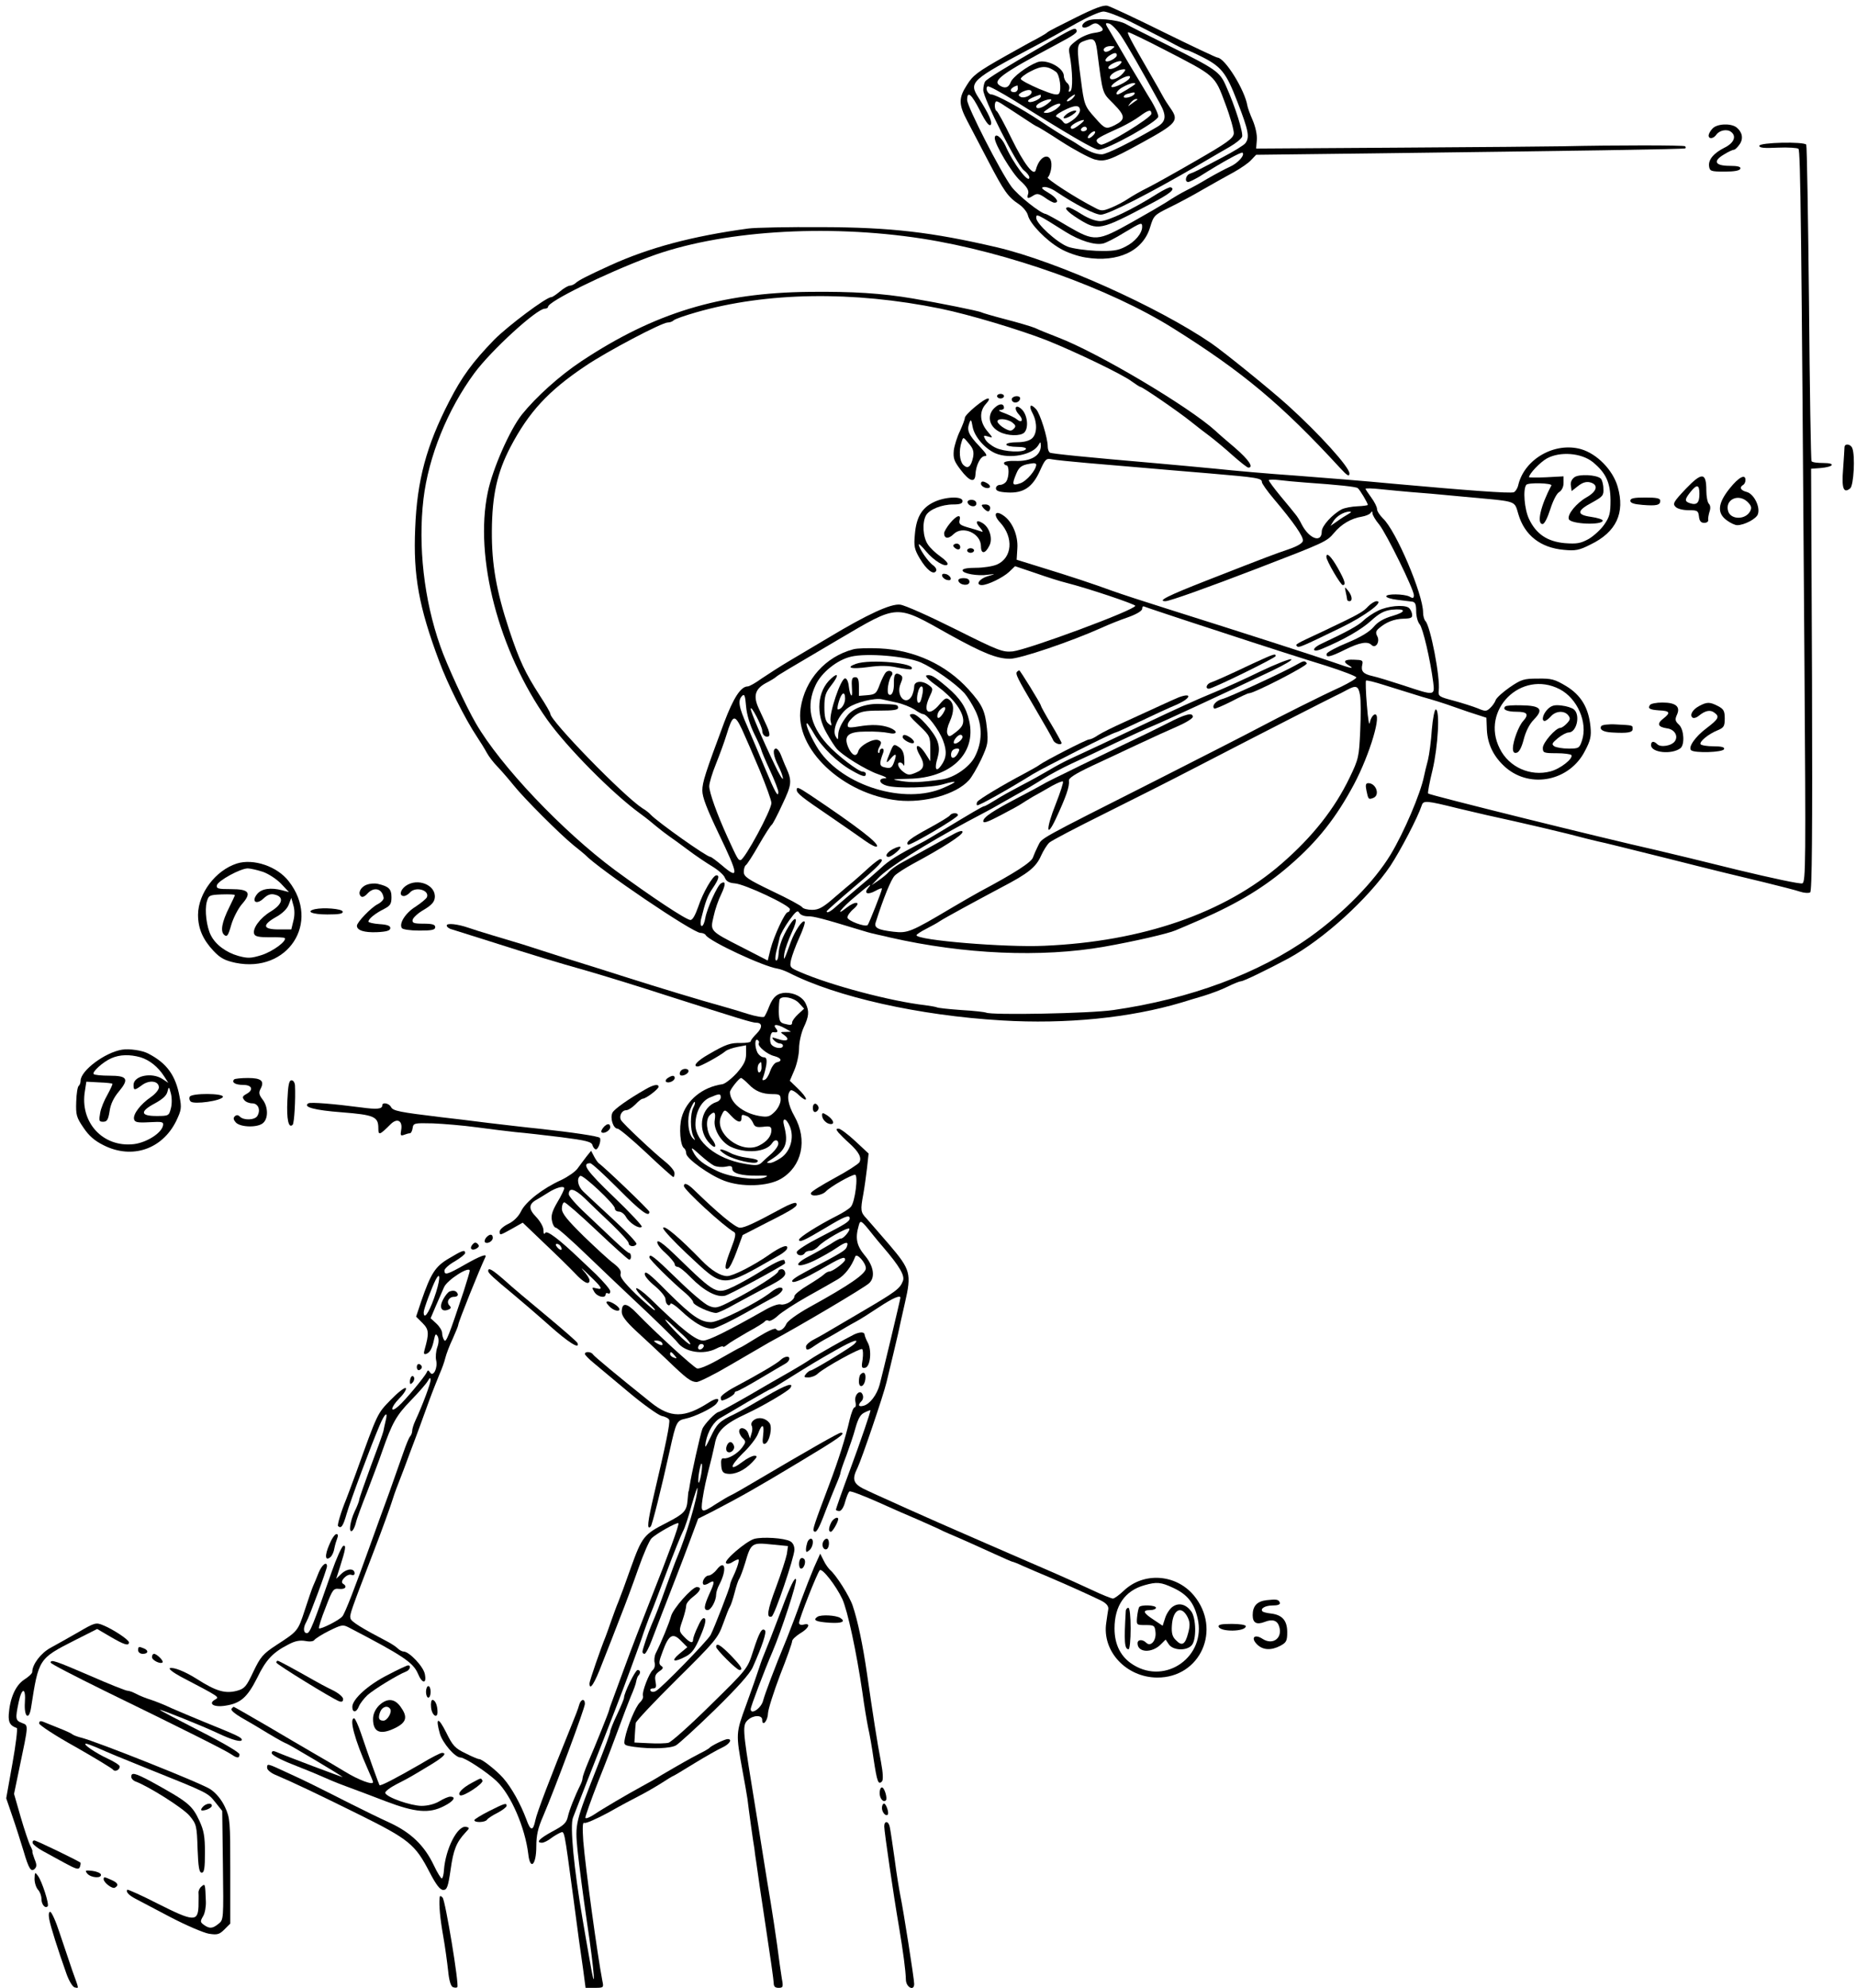 <?xml version="1.0" standalone="no"?>
<!DOCTYPE svg PUBLIC "-//W3C//DTD SVG 20010904//EN"
 "http://www.w3.org/TR/2001/REC-SVG-20010904/DTD/svg10.dtd">
<svg version="1.0" xmlns="http://www.w3.org/2000/svg"
 width="806pt" height="863pt" viewBox="0 0 806 863"
 preserveAspectRatio="xMidYMid meet">
<g transform="translate(0,863) scale(0.1,-0.1)"
fill="#000000" stroke="none">
<path d="M4670 8553 c-63 -31 -117 -59 -120 -62 -3 -4 -23 -16 -45 -28 -35
-18 -61 -33 -140 -77 -122 -69 -140 -83 -166 -125 -37 -57 -36 -85 2 -157 17
-33 58 -111 91 -174 68 -130 85 -155 132 -186 19 -13 37 -35 40 -49 9 -37 80
-110 140 -144 28 -17 78 -34 111 -39 141 -23 250 29 280 133 15 49 18 52 83
84 37 18 103 53 147 79 44 25 104 59 134 75 30 17 64 40 75 53 l21 22 500 6
c873 11 1360 18 1364 22 2 2 2 6 -1 9 -5 5 -310 5 -528 0 -52 -1 -374 -4 -715
-6 l-620 -4 3 37 c2 22 -6 58 -18 86 -12 27 -22 56 -23 63 -11 68 -97 207
-130 209 -5 0 -109 49 -231 109 -123 61 -234 113 -247 116 -17 4 -57 -11 -139
-52z m237 -16 c48 -24 123 -63 166 -85 42 -23 78 -41 80 -39 1 1 27 -10 57
-25 94 -46 114 -71 164 -201 48 -124 54 -153 34 -179 -7 -9 -53 -37 -101 -62
-48 -26 -96 -50 -105 -55 -9 -5 -25 -12 -34 -15 -19 -6 -25 -36 -8 -36 6 0 27
11 48 23 96 61 183 109 188 104 11 -11 -21 -46 -55 -61 -20 -9 -63 -32 -96
-51 -33 -20 -73 -42 -90 -50 -31 -16 -50 -27 -95 -56 -14 -9 -79 -47 -145 -84
-150 -84 -161 -85 -278 -17 -48 29 -91 52 -95 53 -22 1 -122 81 -150 119 -47
64 -192 347 -192 376 0 42 19 26 56 -47 24 -48 39 -68 46 -61 9 9 -6 45 -52
117 -44 69 -36 76 245 225 50 26 131 71 180 99 50 28 102 51 117 51 15 0 67
-20 115 -43z m-279 -914 c61 -38 127 -59 163 -50 13 3 54 24 91 47 75 45 78
46 78 25 0 -28 -32 -66 -73 -86 -32 -17 -55 -20 -126 -18 -47 2 -103 10 -124
18 -47 18 -137 100 -137 125 0 19 1 19 128 -61z"/>
<path d="M4723 8540 c-23 -9 -32 -30 -13 -30 6 0 19 5 29 12 15 9 23 9 35 -1
25 -21 19 -28 -23 -34 -22 -3 -56 -17 -76 -33 -33 -25 -36 -31 -30 -61 13 -71
15 -152 3 -159 -7 -5 -9 -2 -5 9 3 8 -1 21 -9 27 -8 7 -14 20 -14 30 0 36 -75
75 -115 60 -45 -17 -107 -64 -116 -87 -9 -24 -25 -29 -48 -14 -32 21 11 52
234 171 94 50 107 59 99 71 -6 10 -16 6 -144 -69 -161 -93 -245 -145 -252
-156 -4 -6 -8 -23 -8 -37 0 -36 146 -325 176 -348 13 -10 24 -24 24 -31 0 -32
-70 60 -104 138 -17 37 -46 58 -46 32 0 -27 74 -151 110 -184 30 -27 39 -43
35 -57 -7 -22 -2 -24 24 -7 15 9 24 7 49 -10 16 -12 35 -22 41 -22 23 0 10 22
-26 43 -29 17 -34 23 -20 25 10 2 35 -7 55 -21 84 -56 169 -100 193 -99 33 1
211 92 424 216 50 29 111 65 136 79 26 15 49 34 53 43 6 16 -29 130 -70 221
-27 62 -42 72 -255 178 -85 42 -167 83 -182 92 -35 18 -134 27 -164 13z m145
-65 c29 -44 89 -148 169 -294 30 -54 27 -79 -12 -102 -111 -65 -219 -119 -240
-119 -27 0 -57 12 -100 40 -16 11 -43 27 -60 36 -16 9 -64 39 -105 67 -87 58
-196 117 -215 117 -15 0 -28 27 -16 35 5 3 58 -26 118 -63 227 -143 345 -212
364 -212 38 0 259 123 259 144 0 13 -19 52 -48 97 -9 15 -44 74 -78 130 -33
57 -71 121 -84 143 -22 35 -22 38 -4 34 10 -2 34 -26 52 -53z m189 -61 c223
-115 218 -110 264 -234 22 -58 38 -116 37 -130 -3 -21 -29 -40 -163 -117 -88
-51 -183 -104 -211 -118 -29 -14 -67 -36 -85 -48 -19 -13 -52 -30 -74 -39 -37
-15 -43 -15 -72 1 -79 40 -212 126 -203 131 5 3 11 18 14 33 14 77 -46 76 -66
-1 -8 -30 -51 26 -105 136 -31 64 -61 119 -65 120 -10 5 -11 42 0 42 4 0 19
-8 33 -18 15 -9 52 -34 83 -54 31 -21 58 -38 61 -38 2 0 50 -29 105 -65 56
-36 120 -70 143 -77 45 -12 65 -5 207 73 151 83 161 95 123 149 -10 14 -25 37
-33 52 -8 15 -31 56 -51 90 -92 159 -107 188 -99 188 5 0 76 -34 157 -76z
m-293 -1 c26 -199 21 -182 72 -234 52 -53 53 -68 4 -93 -37 -18 -42 -16 -84
32 -46 51 -48 57 -62 166 -19 142 -18 155 9 166 45 18 54 13 61 -37z m62 2
c-10 -8 -23 -12 -28 -9 -14 9 2 24 25 24 21 -1 21 -1 3 -15z m24 -25 c0 -12
-40 -33 -48 -25 -4 4 2 13 12 21 23 16 36 18 36 4z m6 -46 c-23 -16 -50 -19
-41 -3 8 12 48 29 55 22 3 -3 -4 -11 -14 -19z m-270 -26 c16 -12 25 -79 13
-94 -7 -9 -28 -4 -86 20 -42 18 -78 37 -80 43 -2 5 18 21 44 34 48 25 72 24
109 -3z m290 -7 c-21 -24 -56 -34 -56 -17 0 14 35 34 59 35 11 1 10 -3 -3 -18z
m29 -21 c-9 -15 -65 -42 -77 -38 -6 2 4 14 23 26 36 23 65 29 54 12z m25 -24
c0 -4 -68 -46 -76 -46 -14 0 0 21 24 33 27 15 52 21 52 13z m-510 -21 c0 -8
-7 -15 -15 -15 -26 0 -18 20 13 29 1 1 2 -6 2 -14z m60 -15 c0 -15 -35 -29
-49 -20 -10 6 -9 10 5 19 24 13 44 14 44 1z m446 -9 c-8 -12 -46 -21 -46 -11
0 5 8 11 18 13 29 8 33 7 28 -2z m-406 -9 c0 -13 -48 -33 -55 -22 -4 6 15 17
53 29 1 1 2 -3 2 -7z m140 -7 c-7 -8 -18 -15 -24 -15 -6 0 -2 7 8 15 25 19 32
19 16 0z m-110 -25 c-26 -20 -50 -26 -50 -12 0 11 39 30 60 31 10 0 6 -6 -10
-19z m389 17 c-2 -1 -13 -9 -24 -17 -19 -14 -19 -14 -6 3 7 9 18 17 24 17 6 0
8 -1 6 -3z m-348 -37 c-13 -11 -33 -20 -45 -20 -19 0 -18 2 9 20 40 27 68 26
36 0z m99 -9 c0 -11 -14 -30 -31 -42 -28 -20 -33 -20 -43 -7 -6 8 -18 17 -26
20 -10 3 -2 12 25 26 51 27 75 28 75 3z m310 -15 c0 -17 -198 -138 -219 -134
-8 2 -16 8 -18 14 -4 11 6 17 107 63 25 12 60 32 79 46 39 29 51 31 51 11z
m-310 -46 c-27 -21 -40 -25 -40 -12 0 9 38 30 55 31 6 0 -1 -8 -15 -19z m30
-20 c0 -5 -7 -10 -16 -10 -8 0 -12 5 -9 10 3 6 10 10 16 10 5 0 9 -4 9 -10z
m30 -25 c-7 -8 -17 -15 -22 -15 -6 0 -5 7 2 15 7 8 17 15 22 15 6 0 5 -7 -2
-15z"/>
<path d="M4634 8136 c-30 -23 -12 -27 21 -6 18 12 24 20 14 20 -8 0 -24 -6
-35 -14z"/>
<path d="M5026 7789 c-109 -69 -214 -119 -248 -119 -21 0 -52 12 -81 30 -26
17 -52 30 -57 30 -23 0 -6 -19 43 -50 85 -53 94 -51 310 63 90 47 114 67 90
74 -4 1 -30 -11 -57 -28z"/>
<path d="M7437 8072 c-10 -10 -17 -24 -17 -30 0 -17 21 -15 34 4 14 19 47 25
64 11 23 -18 13 -46 -25 -66 -51 -25 -75 -54 -71 -83 3 -21 8 -23 67 -23 43 0
66 4 69 13 2 8 -11 12 -46 12 -64 0 -75 20 -26 49 19 12 39 21 44 21 5 0 16
11 25 24 17 25 11 53 -14 73 -25 19 -85 16 -104 -5z"/>
<path d="M7640 7997 c0 -9 21 -11 81 -8 44 2 85 -1 89 -5 9 -9 13 -341 26
-2216 6 -876 6 -968 -9 -973 -8 -4 -134 23 -279 58 -145 36 -306 75 -358 87
-236 53 -981 238 -988 245 -3 2 6 49 19 102 24 102 33 262 14 263 -5 0 -13
-39 -17 -87 -3 -49 -11 -108 -17 -133 -7 -25 -14 -56 -17 -70 -15 -75 -87
-244 -145 -340 -71 -117 -205 -254 -349 -357 -223 -159 -522 -270 -855 -318
-102 -15 -533 -23 -553 -11 -4 2 -52 8 -107 11 -55 4 -103 9 -107 12 -5 2 -27
6 -50 9 -149 17 -409 86 -541 143 -47 20 -48 22 -42 53 4 18 20 62 36 97 16
35 27 67 23 70 -9 9 -42 -40 -60 -89 -28 -78 -33 -88 -28 -50 3 19 18 61 33
93 29 61 19 79 -14 25 -28 -46 -43 -88 -44 -120 -1 -16 -5 -28 -10 -28 -5 0
-5 16 0 38 5 20 12 48 15 62 3 14 22 47 41 74 29 40 37 46 44 33 5 -9 21 -15
37 -15 24 1 69 -11 223 -58 25 -8 54 -16 65 -18 10 -3 42 -9 69 -16 320 -73
657 -88 930 -40 131 23 278 57 310 71 11 4 61 26 110 47 164 72 279 142 388
237 120 104 200 206 277 350 69 130 124 314 89 303 -8 -3 -17 -18 -20 -34 -3
-18 -8 10 -13 74 -5 57 -6 105 -4 107 3 3 38 -6 79 -19 41 -13 115 -36 164
-51 50 -14 97 -29 105 -32 8 -3 51 -18 95 -33 l80 -26 2 -52 c3 -65 31 -120
83 -165 108 -92 277 -57 343 73 24 45 28 64 24 105 -8 82 -41 137 -105 176
-50 30 -64 34 -124 33 -61 0 -72 -4 -122 -38 -30 -21 -58 -46 -61 -56 -3 -9
-14 -25 -24 -34 -16 -15 -21 -15 -54 -1 -20 8 -67 23 -104 33 -64 17 -68 19
-65 45 7 56 -36 279 -58 301 -5 5 -10 22 -10 37 0 79 -118 356 -174 408 -14
14 -26 32 -26 41 0 9 -11 31 -25 50 -14 19 -25 36 -25 38 0 3 30 2 68 -2 37
-4 94 -9 127 -12 65 -5 91 -7 270 -24 195 -18 181 -13 199 -73 27 -91 96 -145
197 -154 50 -5 67 -2 116 23 112 54 151 137 118 251 -21 73 -90 143 -159 163
-114 32 -244 -42 -272 -153 -3 -16 -13 -31 -20 -34 -16 -6 -203 8 -524 37
-113 11 -302 26 -420 35 -118 8 -276 22 -350 30 -74 7 -191 18 -260 24 -302
26 -452 41 -461 46 -5 4 -9 15 -9 26 0 38 -33 144 -51 163 -25 27 -33 15 -14
-20 20 -39 19 -87 -3 -107 -12 -11 -36 -17 -65 -17 -26 0 -47 -4 -47 -10 0 -5
21 -10 46 -10 27 0 43 -4 39 -10 -10 -16 -93 -12 -131 6 -19 9 -39 25 -45 36
-10 18 -8 19 12 13 22 -7 22 -7 -4 24 -33 40 -35 86 -5 118 13 14 16 23 9 23
-18 0 -101 -70 -101 -84 0 -7 -10 -32 -21 -57 -12 -24 -24 -62 -27 -84 -3 -35
1 -47 30 -85 38 -50 62 -58 64 -20 2 40 22 80 41 80 13 0 6 11 -24 43 -47 49
-55 69 -44 99 7 20 9 18 15 -16 8 -42 53 -94 99 -114 61 -26 161 -7 186 35 10
17 10 16 11 -2 0 -43 -43 -69 -112 -66 -27 1 -48 -3 -48 -9 0 -5 5 -10 10 -10
13 0 13 -50 0 -70 -5 -8 -17 -15 -27 -15 -10 0 -18 -7 -18 -15 0 -11 13 -16
50 -18 70 -4 109 23 141 94 23 51 27 55 52 50 15 -3 83 -10 152 -16 69 -6 175
-15 235 -20 61 -5 193 -17 295 -25 212 -18 230 -21 230 -38 0 -6 23 -39 51
-72 88 -104 130 -165 127 -183 -2 -11 -25 -24 -63 -37 -64 -22 -68 -23 -357
-136 -166 -65 -214 -89 -177 -89 18 0 183 59 399 142 294 113 302 117 333 154
32 39 76 64 121 71 17 3 34 10 38 16 6 9 8 8 8 -1 0 -7 13 -30 30 -50 32 -41
150 -281 150 -306 0 -13 -4 -15 -19 -6 -24 12 -101 13 -101 1 0 -5 21 -12 48
-15 26 -3 55 -7 65 -8 13 -2 17 -12 17 -42 0 -22 7 -47 15 -56 14 -16 46 -152
59 -252 7 -59 7 -59 -128 -14 -55 18 -117 37 -136 41 -40 9 -51 21 -44 50 4
18 0 20 -36 21 -42 2 -51 -8 -22 -25 28 -17 8 -13 -65 13 -71 25 -410 134
-718 231 -99 31 -209 67 -245 80 -79 29 -181 63 -315 104 l-100 31 3 49 c4 56
-22 118 -62 144 -35 24 -44 2 -13 -31 60 -65 53 -154 -14 -183 -19 -8 -60 -14
-91 -14 -37 0 -58 -4 -58 -11 0 -14 66 -26 111 -19 34 4 34 4 -3 -7 -36 -11
-53 -38 -24 -38 25 0 91 32 118 57 l26 25 89 -30 c48 -17 108 -36 133 -42 95
-24 300 -93 300 -100 0 -18 -465 -190 -532 -198 -44 -4 -60 2 -250 97 -112 56
-219 104 -239 106 -40 5 -141 -41 -314 -145 -49 -29 -124 -74 -165 -98 -41
-24 -96 -60 -123 -78 -26 -19 -53 -34 -60 -34 -30 0 -62 -50 -102 -156 -82
-220 -95 -260 -95 -296 0 -29 20 -80 70 -185 89 -185 91 -205 13 -138 -23 19
-44 35 -48 35 -16 0 -229 151 -260 184 -5 6 -21 19 -35 27 -82 53 -400 380
-400 410 0 5 -20 40 -45 78 -65 101 -89 152 -134 287 -56 170 -76 285 -75 429
1 155 23 254 81 365 80 152 164 243 325 351 93 63 332 189 358 189 9 0 20 4
25 9 6 6 49 21 98 35 305 88 681 94 1062 16 126 -26 342 -91 460 -137 125 -50
333 -150 370 -179 18 -13 35 -24 38 -24 9 0 166 -108 217 -149 25 -20 62 -49
84 -65 21 -16 66 -53 99 -83 33 -29 63 -53 68 -53 25 0 2 34 -58 86 -38 32
-76 65 -85 74 -116 105 -510 339 -683 405 -38 15 -84 33 -100 41 -17 7 -75 24
-129 38 -54 14 -101 28 -104 30 -10 6 -190 42 -297 60 -136 23 -262 31 -450
29 -388 -4 -673 -91 -990 -301 -95 -63 -197 -155 -259 -232 -52 -66 -127 -235
-148 -338 -59 -282 48 -689 258 -986 86 -121 284 -321 404 -408 25 -18 57 -44
72 -57 16 -13 39 -31 52 -40 13 -9 51 -36 84 -61 33 -25 81 -57 106 -72 26
-16 50 -37 54 -49 6 -15 18 -22 43 -24 43 -3 239 -95 239 -112 0 -7 -4 -13 -9
-13 -12 0 -60 -103 -75 -161 l-12 -49 -109 56 c-145 74 -141 71 -126 136 6 29
21 72 33 96 20 42 20 60 -1 47 -16 -9 -61 -110 -68 -150 -3 -19 -10 -35 -15
-35 -6 0 -7 12 -4 28 20 80 28 102 51 136 26 38 31 56 16 56 -15 0 -59 -76
-79 -137 -13 -37 -25 -58 -34 -57 -21 2 -170 101 -328 217 -229 170 -497 453
-603 636 -43 73 -129 260 -155 336 -71 201 -97 435 -73 639 22 184 104 387
221 546 73 99 271 280 306 280 8 0 14 4 14 8 0 23 246 144 438 216 303 114
767 145 1187 80 371 -58 814 -216 1091 -390 300 -188 469 -329 722 -604 33
-36 42 -41 42 -25 0 27 -131 172 -267 295 -74 67 -275 230 -333 270 -235 160
-671 355 -929 416 -287 67 -463 87 -761 88 -146 1 -290 -2 -320 -6 -243 -33
-431 -83 -600 -160 -101 -46 -135 -64 -148 -75 -7 -7 -20 -13 -27 -13 -7 0
-27 -11 -43 -25 -17 -14 -33 -25 -38 -25 -22 0 -187 -124 -247 -184 -95 -98
-141 -161 -196 -268 -99 -192 -140 -343 -148 -552 -9 -204 16 -341 104 -576
36 -98 113 -252 164 -328 16 -24 35 -55 43 -70 8 -15 29 -43 48 -62 18 -19 50
-56 70 -81 46 -57 197 -208 258 -258 25 -20 47 -38 50 -41 61 -64 469 -340
502 -340 9 0 20 -4 23 -10 17 -27 250 -136 311 -145 12 -2 34 -10 50 -18 205
-105 566 -186 924 -207 279 -17 558 11 782 78 18 6 60 18 93 28 33 10 81 28
107 41 26 13 52 23 57 23 12 0 116 51 206 99 154 84 347 260 443 402 44 67
118 208 136 262 7 23 19 22 160 -13 66 -16 175 -41 241 -55 66 -15 170 -39
230 -54 61 -16 121 -31 135 -34 14 -2 153 -37 310 -76 157 -40 341 -85 410
-101 69 -17 140 -35 157 -41 18 -6 38 -7 44 -3 8 5 10 255 8 923 l-4 916 40 3
c59 5 69 22 13 22 -26 0 -49 3 -51 8 -3 4 -8 313 -11 686 -4 374 -9 683 -12
688 -9 14 -204 10 -204 -5z m-3414 -1351 c-9 -43 -23 -54 -43 -34 -16 17 -20
61 -7 100 7 22 7 22 31 -7 19 -22 23 -35 19 -59z m2691 -22 c57 -47 76 -88 77
-165 0 -57 -4 -73 -27 -106 -15 -22 -46 -50 -68 -63 -35 -19 -51 -22 -104 -18
-75 7 -124 39 -155 105 -20 42 -27 128 -12 148 7 11 116 8 109 -3 -46 -86 -65
-167 -38 -167 8 0 21 26 33 63 11 35 27 68 38 75 12 7 20 23 20 40 l0 29 -75
-4 c-41 -2 -75 -1 -75 0 0 15 49 66 78 82 57 31 149 24 199 -16z m-2417 -11
c0 -23 -42 -72 -69 -81 -35 -12 -38 -7 -17 43 13 31 26 38 74 44 6 0 12 -2 12
-6z m1170 -78 c143 -10 218 -18 226 -24 9 -6 44 -65 44 -73 0 -2 -20 -5 -45
-6 -25 -1 -56 -7 -68 -13 -40 -21 -87 -72 -87 -96 0 -52 -54 -33 -87 30 -7 15
-20 36 -28 45 -7 9 -36 45 -64 78 -28 34 -51 65 -51 69 0 3 19 4 43 1 23 -3
76 -8 117 -11z m185 -137 c-11 -6 -33 -20 -48 -31 l-29 -20 13 21 c14 22 45
40 69 41 10 0 9 -3 -5 -11z m-555 -511 c179 -59 385 -125 458 -147 72 -23 132
-46 132 -51 0 -5 -30 -23 -67 -41 -86 -39 -265 -129 -363 -181 -41 -22 -235
-121 -430 -220 -536 -271 -503 -253 -522 -289 -9 -18 -19 -41 -22 -50 -6 -21
-79 -68 -231 -149 -22 -12 -76 -43 -120 -69 -180 -107 -193 -112 -255 -105
-68 8 -85 17 -77 41 33 104 67 188 83 203 10 10 46 33 79 51 132 71 215 125
215 138 0 9 -17 4 -57 -19 -57 -31 -142 -79 -214 -118 -19 -11 -41 -27 -49
-36 -7 -9 -27 -25 -44 -37 l-31 -21 29 31 c41 44 203 146 387 245 44 23 92 49
107 57 15 9 59 33 97 55 39 21 94 54 124 73 30 19 86 49 125 67 39 18 125 58
191 90 66 31 140 65 165 75 42 17 294 134 514 238 54 26 92 48 83 50 -8 2 -69
-22 -134 -53 -65 -32 -154 -72 -198 -90 -87 -36 -151 -65 -320 -145 -115 -55
-256 -121 -315 -148 -19 -9 -57 -29 -85 -46 -27 -16 -81 -46 -120 -66 -38 -20
-89 -48 -112 -63 -24 -15 -45 -27 -49 -27 -6 0 -55 -29 -189 -110 -33 -20 -73
-44 -90 -52 -95 -49 -134 -73 -170 -107 -22 -20 -67 -59 -100 -86 -33 -28 -73
-62 -90 -77 -27 -25 -45 -35 -45 -24 0 2 54 50 120 106 109 92 135 120 112
120 -4 0 -27 -17 -49 -37 -23 -21 -52 -47 -65 -58 -14 -11 -52 -44 -85 -72
-49 -43 -68 -53 -96 -53 -20 0 -39 5 -43 11 -3 6 -62 38 -130 70 -108 52 -124
63 -124 84 0 13 4 26 9 29 5 3 31 43 57 89 26 45 51 84 56 87 4 3 25 43 46 89
40 84 42 100 17 156 -8 17 -18 43 -24 58 -6 15 -15 27 -21 27 -16 0 -12 -32
10 -75 11 -22 20 -46 20 -55 0 -8 -17 19 -36 60 -54 112 -104 230 -104 243 1
18 49 -75 50 -95 0 -19 16 -32 29 -24 5 4 1 23 -9 44 -9 20 -25 54 -34 74 -26
55 -18 86 29 112 22 11 42 24 45 27 5 6 51 33 270 162 266 156 246 155 485 21
143 -79 204 -104 261 -104 44 0 263 74 399 135 28 13 78 33 113 45 37 13 62
28 62 37 0 8 3 12 8 10 4 -2 153 -52 332 -110z m1473 -249 c77 -40 123 -145
97 -223 -11 -33 -14 -35 -58 -35 -26 0 -54 5 -62 10 -13 9 -10 14 15 35 17 14
38 25 47 25 35 0 52 76 23 100 -8 7 -33 15 -54 17 -30 4 -44 0 -60 -16 -21
-21 -28 -51 -13 -51 5 0 17 9 27 20 21 24 58 26 75 5 10 -13 10 -19 -5 -35
-10 -11 -23 -20 -29 -20 -20 0 -76 -64 -76 -87 0 -21 4 -23 59 -23 33 0 62 -4
65 -8 9 -15 -48 -60 -91 -71 -87 -23 -180 18 -220 99 -85 167 93 344 260 258z
m-867 -25 c4 -20 4 -90 1 -155 -5 -114 -7 -123 -46 -204 -65 -135 -161 -257
-296 -374 -246 -214 -605 -338 -1030 -356 -167 -8 -555 24 -555 46 0 3 19 16
43 28 23 12 49 26 57 32 19 13 157 88 270 148 115 60 149 87 171 137 10 22 26
48 36 57 10 9 117 65 238 125 121 60 299 150 395 200 305 158 574 295 605 310
17 8 41 20 55 28 39 21 49 18 56 -22z m-2631 -168 c16 -32 30 -64 31 -70 1 -6
18 -47 38 -90 20 -43 36 -85 36 -93 0 -28 -15 0 -58 103 -23 55 -57 136 -76
180 -38 86 -43 114 -23 134 10 10 13 1 17 -46 3 -36 17 -81 35 -118z m25 -161
c27 -66 50 -129 50 -140 0 -31 -116 -246 -134 -248 -10 -1 -14 6 -56 98 -47
103 -80 196 -80 223 0 13 13 57 29 96 16 40 37 97 46 127 27 88 35 91 67 24
15 -33 50 -113 78 -180z m470 -509 c-20 -24 -2 -31 31 -13 16 9 29 14 29 10 0
-10 -56 -151 -62 -158 -11 -10 -88 19 -88 33 0 8 12 25 28 38 35 31 7 35 -32
4 -53 -42 -23 -2 37 48 65 55 78 63 57 38z"/>
<path d="M6837 6558 c-12 -9 -18 -23 -15 -37 l3 -23 28 22 c19 15 35 20 52 16
38 -10 31 -39 -15 -65 -44 -25 -85 -75 -77 -95 9 -22 147 -27 147 -6 0 5 -23
12 -50 16 -65 9 -63 27 5 63 45 25 50 30 48 60 0 18 -6 38 -11 43 -17 17 -95
21 -115 6z"/>
<path d="M3705 5811 c-120 -32 -209 -131 -228 -255 -28 -176 183 -375 423
-401 115 -12 251 26 307 87 12 12 36 54 54 91 29 63 31 74 25 134 -8 78 -20
103 -80 170 -97 107 -234 171 -386 178 -47 2 -98 1 -115 -4z m294 -57 c58 -26
149 -90 189 -133 13 -15 35 -50 49 -79 30 -64 29 -135 -4 -198 -23 -45 -91
-91 -143 -98 -95 -13 -129 -14 -175 -7 -48 8 -46 8 31 10 183 3 295 110 263
251 -13 59 -39 98 -95 146 -58 49 -71 56 -90 52 -9 -2 8 -20 45 -46 67 -49
111 -106 114 -147 1 -20 -6 -33 -30 -52 -29 -23 -33 -24 -39 -8 -4 9 1 32 10
51 20 44 20 78 0 95 -14 12 -20 9 -44 -19 -45 -54 -74 -36 -45 29 18 38 18 40
-1 54 -29 22 -64 19 -64 -6 0 -11 -5 -29 -10 -40 -26 -47 -71 1 -49 53 10 24
10 31 -1 38 -21 13 -29 3 -28 -34 1 -37 -9 -59 -22 -51 -11 7 -2 64 12 82 12
15 -10 29 -25 14 -6 -6 -18 -30 -27 -54 -14 -38 -19 -42 -53 -45 l-37 -3 0 40
c0 30 -4 41 -15 41 -16 0 -18 -8 -15 -55 3 -41 -9 -27 -14 16 -2 20 -9 34 -16
34 -19 0 -70 -153 -63 -185 6 -22 5 -24 -10 -11 -12 10 -17 29 -17 71 0 49 5
63 30 95 33 42 32 59 -1 29 -60 -54 -68 -153 -19 -237 16 -29 36 -59 43 -67
24 -29 128 -93 180 -111 33 -11 44 -18 29 -18 -30 -1 -24 -23 9 -32 45 -13
195 -9 244 6 66 19 67 13 3 -15 -169 -75 -438 8 -543 165 -31 48 -61 115 -50
115 2 0 16 -21 31 -47 33 -57 102 -124 163 -158 47 -27 61 -30 61 -15 0 6 -6
10 -14 10 -18 0 -112 72 -154 119 -75 83 -92 169 -50 257 25 54 93 109 153
123 69 17 241 2 304 -25z m7 -136 c-3 -17 -8 -34 -11 -36 -11 -11 -16 9 -10
37 9 42 29 41 21 -1z m-336 -21 c0 -22 -16 -47 -31 -47 -4 0 -2 16 4 35 12 40
27 46 27 12z m224 -17 c27 -6 61 -20 77 -30 15 -11 32 -20 37 -20 18 0 69 -67
87 -114 18 -47 16 -77 -9 -111 -21 -29 -29 -13 -15 33 8 30 9 48 0 74 -13 39
-84 118 -106 118 -23 0 -19 -7 30 -53 43 -41 45 -46 45 -98 l0 -54 -21 33
c-32 49 -53 42 -24 -8 23 -40 18 -60 -17 -74 -28 -12 -35 -12 -55 3 -22 16
-31 41 -14 41 5 0 12 -6 15 -12 3 -7 4 4 3 26 -1 27 -8 43 -24 53 -21 14 -23
13 -37 -22 -21 -49 -20 -55 4 -26 22 25 26 17 11 -22 -8 -20 -15 -24 -36 -19
-27 5 -28 15 -9 66 3 9 1 16 -5 16 -6 0 -11 -5 -11 -12 0 -6 -3 -9 -6 -6 -3 4
-1 16 6 27 9 17 8 22 -6 28 -22 8 -81 -24 -87 -49 -8 -27 -28 -18 -44 19 -20
49 0 67 78 67 35 1 79 -2 97 -6 40 -9 43 8 5 23 -36 13 -76 15 -136 5 -43 -7
-48 -5 -45 10 1 9 16 26 31 38 24 17 43 21 108 21 58 0 79 3 79 12 0 14 -3 15
-82 17 -57 2 -112 -18 -138 -50 -26 -32 -40 -63 -40 -86 -1 -21 -1 -22 -11 -5
-17 29 14 97 55 125 33 23 115 43 146 36 8 -2 37 -8 64 -14z m206 -39 c-5 -11
-15 -23 -20 -26 -14 -9 -12 19 2 33 19 19 30 14 18 -7z m80 -110 c0 -13 -29
-35 -37 -28 -7 8 15 37 28 37 5 0 9 -4 9 -9z m-20 -71 c-12 -23 -30 -27 -30
-7 0 17 10 27 27 27 11 0 11 -5 3 -20z"/>
<path d="M3717 5748 c-47 -17 -21 -24 53 -14 51 7 87 7 127 -2 31 -6 59 -10
61 -7 26 26 -180 45 -241 23z"/>
<path d="M3920 5430 c0 -12 40 -33 48 -25 4 4 -2 13 -12 21 -23 16 -36 18 -36
4z"/>
<path d="M5440 5749 c-116 -55 -162 -75 -182 -82 -19 -7 -25 -27 -8 -27 16 0
290 134 290 142 0 12 -9 9 -100 -33z"/>
<path d="M5630 5744 c-52 -30 -296 -143 -323 -149 -27 -7 -46 -30 -34 -41 2
-3 35 11 73 30 38 20 72 36 77 36 23 0 258 121 252 130 -8 13 -14 12 -45 -6z"/>
<path d="M4417 5714 c-9 -9 1 -28 78 -159 39 -66 74 -128 78 -137 5 -16 37
-26 37 -13 0 2 -20 39 -45 81 -25 41 -45 78 -45 81 0 7 -90 153 -94 153 -1 0
-5 -3 -9 -6z"/>
<path d="M5120 5603 c-8 -3 -46 -20 -85 -38 -38 -18 -108 -49 -155 -71 -47
-21 -97 -46 -112 -56 -14 -10 -31 -18 -38 -18 -12 0 -194 -94 -215 -110 -6 -5
-36 -22 -66 -38 -93 -49 -198 -112 -205 -123 -3 -6 -4 -12 -1 -15 4 -5 136 69
242 135 48 29 348 181 360 181 3 0 51 22 108 49 56 27 126 59 155 71 62 27 73
55 12 33z"/>
<path d="M5070 5490 c-41 -21 -129 -64 -195 -95 -66 -32 -147 -71 -180 -87
-33 -16 -82 -41 -110 -54 -27 -13 -57 -29 -65 -34 -8 -5 -51 -28 -95 -51 -115
-60 -155 -87 -155 -104 0 -11 21 -3 78 27 42 22 82 44 87 48 6 4 28 18 50 31
22 12 59 33 83 47 24 13 45 22 48 19 3 -3 -11 -46 -31 -97 -43 -107 -43 -156
0 -65 45 97 60 140 57 166 -2 11 28 30 100 64 57 27 148 69 203 95 55 26 130
60 167 76 37 16 68 35 68 42 0 20 -31 13 -110 -28z"/>
<path d="M3460 5201 c0 -15 20 -31 141 -113 63 -43 133 -92 157 -109 24 -17
46 -28 50 -24 12 12 -89 89 -289 223 -53 35 -59 37 -59 23z"/>
<path d="M4125 5090 c-3 -5 -44 -30 -90 -55 -83 -45 -103 -61 -92 -72 7 -7
217 117 217 128 0 12 -27 11 -35 -1z"/>
<path d="M3878 4944 c-27 -14 -38 -34 -19 -34 13 0 57 37 51 43 -3 3 -17 -1
-32 -9z"/>
<path d="M6537 5563 c-14 -13 7 -23 49 -23 47 0 55 -11 28 -41 -19 -21 -43
-85 -44 -117 0 -17 5 -23 16 -20 11 2 22 23 31 58 9 35 25 67 45 87 43 44 28
60 -56 61 -35 1 -66 -1 -69 -5z"/>
<path d="M4330 6910 c0 -5 7 -10 15 -10 8 0 15 5 15 10 0 6 -7 10 -15 10 -8 0
-15 -4 -15 -10z"/>
<path d="M4395 6901 c-3 -5 -1 -12 5 -16 12 -7 30 2 30 16 0 12 -27 12 -35 0z"/>
<path d="M4322 6862 c-38 -32 -29 -83 19 -107 34 -18 91 -19 107 -3 20 20 14
76 -10 100 -27 27 -39 6 -12 -23 20 -22 12 -38 -11 -19 -8 7 -32 18 -52 26
-21 7 -30 13 -20 14 9 0 17 4 17 9 0 19 -18 21 -38 3z m74 -66 c15 -12 17 -17
6 -28 -10 -10 -17 -10 -39 2 -15 8 -28 21 -31 28 -5 17 39 16 64 -2z"/>
<path d="M8010 6688 c0 -7 -3 -50 -6 -94 -7 -85 2 -108 31 -84 15 13 22 141 9
174 -7 19 -34 22 -34 4z"/>
<path d="M7321 6508 c-53 -56 -58 -65 -45 -78 8 -9 33 -15 57 -15 38 0 42 -2
45 -27 2 -20 9 -28 23 -28 11 0 19 6 17 13 -1 6 2 23 6 36 5 14 4 27 -3 34 -6
6 -11 32 -11 58 0 79 -19 80 -89 7z m59 -22 c0 -39 -11 -50 -40 -41 -25 8 -25
16 1 49 28 35 39 33 39 -8z"/>
<path d="M7511 6509 c-52 -65 -55 -107 -12 -138 16 -12 36 -21 45 -21 31 0 84
28 90 48 11 32 -18 88 -48 96 -27 7 -34 20 -16 31 6 3 10 13 10 21 0 28 -29
13 -69 -37z m79 -59 c16 -16 18 -25 10 -40 -20 -37 -83 -37 -95 0 -16 51 45
80 85 40z"/>
<path d="M4260 6530 c0 -13 28 -25 38 -16 3 4 0 11 -8 16 -20 13 -30 12 -30 0z"/>
<path d="M4055 6450 c-52 -25 -76 -66 -82 -140 -5 -51 -2 -65 21 -104 29 -49
60 -74 71 -55 4 6 -2 17 -13 25 -21 14 -62 74 -62 90 0 5 14 -8 31 -29 34 -41
85 -72 94 -57 3 5 -11 20 -31 34 -20 14 -45 37 -55 53 -21 31 -25 93 -8 125
14 26 68 48 119 48 29 0 40 4 40 15 0 22 -76 19 -125 -5z"/>
<path d="M7080 6456 c0 -10 16 -15 53 -18 61 -5 77 -1 77 18 0 11 -16 14 -65
14 -49 0 -65 -3 -65 -14z"/>
<path d="M4202 6448 c7 -19 38 -22 38 -4 0 10 -9 16 -21 16 -12 0 -19 -5 -17
-12z"/>
<path d="M4270 6425 c7 -8 16 -15 21 -15 5 0 9 7 9 15 0 9 -9 15 -21 15 -18 0
-19 -2 -9 -15z"/>
<path d="M4126 6359 c-14 -17 -26 -37 -26 -44 0 -24 19 -26 41 -4 39 39 119 4
119 -53 0 -35 19 -33 37 4 15 30 0 79 -30 97 -27 17 -34 5 -11 -20 13 -16 15
-20 4 -16 -8 3 -34 11 -56 17 -34 10 -41 15 -37 31 8 28 -12 23 -41 -12z"/>
<path d="M4140 6261 c0 -5 7 -11 15 -15 9 -3 15 0 15 9 0 8 -7 15 -15 15 -8 0
-15 -4 -15 -9z"/>
<path d="M4200 6240 c0 -5 7 -10 15 -10 8 0 15 5 15 10 0 6 -7 10 -15 10 -8 0
-15 -4 -15 -10z"/>
<path d="M5760 6212 c0 -16 62 -122 71 -122 15 0 10 18 -22 75 -28 49 -49 70
-49 47z"/>
<path d="M4092 6128 c3 -7 13 -15 22 -16 12 -3 17 1 14 10 -3 7 -13 15 -22 16
-12 3 -17 -1 -14 -10z"/>
<path d="M4162 6108 c7 -20 48 -23 48 -4 0 11 -9 16 -26 16 -16 0 -24 -5 -22
-12z"/>
<path d="M5844 6060 c3 -14 6 -28 6 -32 0 -5 5 -8 10 -8 15 0 12 24 -6 46 -15
18 -15 18 -10 -6z"/>
<path d="M5942 5998 c-23 -25 -39 -34 -197 -109 -122 -57 -121 -56 -112 -65 7
-7 17 -3 192 82 103 50 189 114 153 114 -8 0 -24 -10 -36 -22z"/>
<path d="M5985 5979 c-21 -10 -51 -30 -65 -44 -22 -21 -71 -48 -182 -100 -45
-21 -40 -41 5 -21 93 39 168 82 211 121 36 33 58 44 90 48 63 6 65 -9 3 -27
-38 -11 -64 -26 -82 -48 -19 -22 -56 -44 -113 -68 -47 -19 -87 -41 -90 -47 -6
-20 14 -16 80 17 63 31 97 37 114 20 18 -18 38 14 25 38 -8 15 -6 23 7 34 31
27 66 41 107 42 34 1 40 4 37 21 -2 11 -9 23 -15 27 -22 14 -92 7 -132 -13z"/>
<path d="M7165 5569 c-10 -15 -1 -20 39 -23 48 -2 52 -10 20 -35 -30 -23 -25
-37 15 -43 32 -4 50 -32 35 -55 -13 -21 -62 -29 -77 -14 -15 15 -27 14 -27 -4
0 -33 91 -42 128 -13 19 16 15 82 -7 102 -16 15 -18 22 -9 42 17 36 -4 54 -63
54 -26 0 -51 -5 -54 -11z"/>
<path d="M7379 5565 c-30 -16 -43 -41 -28 -51 6 -3 18 1 27 9 27 22 49 27 67
13 24 -17 18 -28 -35 -68 -48 -36 -80 -82 -66 -95 13 -13 139 -10 143 5 3 8
-10 12 -46 12 -27 0 -52 4 -56 9 -6 11 33 44 75 61 26 11 30 17 30 51 0 33 -5
41 -30 54 -35 18 -47 18 -81 0z"/>
<path d="M6954 5478 c-10 -15 8 -26 46 -28 69 -4 90 0 90 15 0 17 3 16 -73 20
-31 2 -60 -2 -63 -7z"/>
<path d="M5934 5198 c8 -39 9 -40 30 -32 30 12 12 64 -22 64 -11 0 -13 -8 -8
-32z"/>
<path d="M1028 4881 c-92 -30 -167 -129 -168 -222 0 -60 21 -108 67 -157 30
-32 50 -42 96 -52 227 -46 371 175 231 354 -50 65 -154 100 -226 77z m114 -36
c25 -9 60 -32 79 -52 l34 -36 -30 8 c-49 13 -89 7 -108 -16 -27 -33 -4 -49 27
-20 18 17 32 22 50 17 41 -10 33 -42 -18 -73 -47 -28 -81 -75 -72 -98 4 -11
22 -14 66 -14 34 1 63 -1 66 -3 12 -12 -50 -58 -99 -74 -48 -15 -61 -15 -102
-4 -53 15 -99 49 -119 89 -19 36 -28 110 -18 146 8 28 11 30 65 32 31 1 57 0
57 -3 0 -2 -11 -26 -24 -52 -33 -66 -40 -106 -22 -121 12 -10 17 -3 30 43 9
31 30 71 46 90 44 50 33 66 -47 66 -56 0 -64 2 -61 17 4 19 102 73 134 73 11
0 41 -7 66 -15z m132 -213 l-9 -37 -55 0 c-69 0 -73 19 -11 54 27 15 48 35 55
54 l11 29 9 -32 c6 -19 6 -46 0 -68z"/>
<path d="M1592 4789 c-26 -10 -39 -36 -25 -50 6 -6 16 -2 28 11 29 32 65 23
71 -18 1 -7 -10 -19 -25 -27 -29 -14 -91 -79 -91 -94 0 -20 31 -30 86 -28 44
2 59 7 59 18 0 10 -14 15 -47 17 -27 2 -48 7 -48 11 0 12 30 36 68 55 27 14
32 22 32 51 0 36 -12 47 -60 58 -14 3 -35 1 -48 -4z"/>
<path d="M1762 4784 c-24 -17 -30 -44 -8 -44 7 0 19 7 26 15 24 28 86 11 74
-20 -3 -7 -25 -25 -49 -41 -44 -27 -73 -73 -60 -93 3 -6 37 -11 76 -11 55 0
69 3 69 15 0 11 -12 15 -51 15 -42 0 -50 3 -47 17 2 9 23 29 48 43 32 19 46
33 48 52 7 55 -74 89 -126 52z"/>
<path d="M1368 4683 c-43 -10 -12 -23 53 -23 52 0 70 3 67 13 -5 12 -83 18
-120 10z"/>
<path d="M1940 4612 c0 -6 10 -14 23 -17 12 -4 85 -27 162 -51 198 -63 283
-89 425 -129 69 -20 229 -69 355 -110 310 -99 362 -115 379 -115 27 0 28 -21
2 -47 -14 -14 -26 -29 -26 -34 0 -4 -19 -7 -42 -7 -46 1 -65 -5 -142 -50 -48
-27 -70 -52 -46 -52 12 0 96 46 120 66 8 7 32 15 53 19 l37 7 0 -37 c0 -29 -9
-47 -40 -83 -23 -25 -51 -47 -63 -49 -86 -12 -157 -70 -177 -145 -12 -43 -6
-123 11 -133 5 -4 9 -14 9 -23 1 -22 101 -94 165 -118 76 -29 189 -25 246 8
92 54 117 169 59 272 -29 51 -35 94 -17 112 4 4 21 -5 37 -21 17 -16 30 -23
30 -16 0 7 -16 27 -35 45 l-35 34 20 47 c11 26 20 68 20 93 0 26 9 67 20 91
23 49 25 70 9 104 -13 28 -48 47 -87 47 -35 -1 -55 -17 -72 -60 -7 -19 -17
-39 -21 -44 -4 -4 -36 1 -71 12 -34 11 -81 25 -103 31 -102 28 -292 86 -415
125 -74 24 -196 62 -270 85 -74 24 -160 51 -190 61 -30 9 -89 27 -130 39 -41
12 -88 27 -105 33 -46 16 -95 22 -95 10z m1529 -336 l23 -25 -26 -24 c-14 -13
-26 -29 -26 -36 0 -12 -6 -13 -36 -5 -17 5 -21 14 -22 52 0 26 2 50 4 54 11
17 61 7 83 -16z m-59 -111 l25 -14 -24 -1 c-24 0 -24 -1 -5 -14 27 -20 11 -30
-27 -17 -27 9 -30 9 -19 -4 7 -8 19 -15 26 -15 8 0 14 -4 14 -10 0 -15 -36
-12 -50 5 -11 14 -5 56 8 54 19 -3 23 2 12 16 -17 20 5 20 40 0z m-115 -64
c-7 -12 37 -49 68 -56 30 -8 36 -22 10 -27 -9 -2 -21 -18 -28 -37 -6 -19 -17
-37 -25 -39 -10 -4 -11 0 -5 14 4 11 10 34 13 52 3 24 0 32 -12 32 -8 0 -20 9
-26 19 -13 25 -13 64 0 56 6 -4 8 -10 5 -14z m12 -101 c1 -11 -2 -22 -8 -25
-10 -7 -13 28 -2 38 9 9 9 10 10 -13z m-57 -76 c29 -31 60 -44 106 -44 30 0
34 -3 34 -25 0 -14 -11 -37 -25 -51 -22 -22 -31 -25 -67 -19 -71 12 -128 58
-128 104 0 11 40 61 48 61 4 0 18 -12 32 -26z m-120 -58 c0 -8 -8 -17 -18 -20
-65 -21 -85 -112 -38 -171 13 -16 27 -27 31 -23 4 4 -2 19 -14 34 -23 29 -28
83 -9 102 20 20 27 14 22 -20 -7 -39 27 -96 68 -116 66 -32 156 -24 181 15 11
18 27 16 27 -2 0 -9 -12 -27 -27 -41 -16 -14 -36 -32 -45 -41 -14 -13 -26 -14
-76 -5 -121 21 -212 95 -212 170 0 53 25 101 62 117 42 18 48 18 48 1z m-119
-44 c-14 -27 -14 -97 0 -125 9 -17 9 -20 -1 -10 -22 20 -28 87 -12 127 8 20
17 35 19 32 3 -2 0 -13 -6 -24z m165 -37 c26 -28 44 -32 44 -10 0 17 2 18 25
9 9 -4 20 -17 25 -28 7 -18 14 -21 44 -18 30 4 36 1 36 -15 0 -25 -19 -49 -53
-66 -78 -40 -199 54 -165 128 14 31 15 31 44 0z m254 -45 c20 -48 3 -109 -39
-137 -19 -13 -41 -23 -50 -22 -13 0 -13 2 3 12 69 43 81 73 61 150 -10 37 9
35 25 -3z m-330 -170 c12 -6 34 -8 51 -5 22 5 29 3 29 -9 0 -20 41 -31 110
-30 45 1 50 0 30 -8 -38 -14 -149 1 -205 28 -61 29 -89 51 -105 84 -11 21 -7
20 28 -12 22 -20 50 -42 62 -48z"/>
<path d="M3153 3616 c36 -22 124 -42 135 -31 9 8 -1 13 -45 19 -24 3 -56 12
-72 21 -47 24 -60 17 -18 -9z"/>
<path d="M530 4073 c-74 -12 -180 -91 -180 -135 0 -9 -4 -19 -8 -22 -5 -3 -10
-34 -11 -69 -2 -57 1 -68 31 -112 24 -36 48 -57 88 -77 123 -62 254 -18 315
105 23 48 24 58 15 105 -17 93 -55 146 -136 188 -26 14 -82 22 -114 17z m80
-33 c39 -12 76 -41 103 -83 l18 -28 -26 17 c-46 30 -125 14 -125 -26 0 -25 4
-25 38 0 32 23 72 17 72 -11 0 -10 -16 -29 -35 -42 -45 -31 -77 -73 -73 -95 3
-14 13 -17 67 -14 55 3 62 2 59 -14 -6 -33 -71 -74 -126 -81 -135 -16 -237 95
-213 232 l6 39 55 -3 c30 -1 57 -4 58 -6 2 -2 -8 -23 -21 -47 -14 -24 -29 -60
-32 -80 -6 -34 -5 -38 13 -38 17 0 22 9 28 46 4 30 18 59 40 85 46 55 37 69
-40 69 -35 0 -66 3 -69 7 -9 8 40 53 77 69 37 16 79 17 126 4z m132 -222 c-8
-32 -10 -33 -63 -33 -70 0 -72 20 -6 55 31 17 50 33 54 50 6 24 7 24 15 -7 5
-18 5 -48 0 -65z"/>
<path d="M2955 3979 c-4 -6 -4 -13 -1 -16 8 -8 36 5 36 17 0 13 -27 13 -35 -1z"/>
<path d="M2900 3950 c-8 -5 -11 -12 -8 -16 10 -9 38 3 38 16 0 12 -10 13 -30
0z"/>
<path d="M1017 3944 c-13 -13 5 -24 39 -24 39 0 47 -22 13 -40 -16 -9 -18 -14
-8 -26 6 -8 22 -14 34 -14 26 0 38 -28 23 -54 -10 -19 -59 -21 -76 -4 -8 8
-15 9 -23 1 -7 -7 -5 -15 6 -27 22 -21 98 -22 119 0 22 21 20 71 -4 101 -15
20 -17 29 -9 45 19 35 4 48 -54 48 -30 0 -57 -3 -60 -6z"/>
<path d="M1248 3853 c-4 -82 5 -124 23 -106 7 7 13 113 10 171 -1 12 -7 22
-15 22 -11 0 -15 -21 -18 -87z"/>
<path d="M2805 3902 c-77 -44 -136 -86 -145 -102 -12 -23 3 -70 22 -70 7 0 63
-47 125 -105 61 -58 114 -105 117 -105 3 0 6 8 5 18 0 9 -19 32 -42 50 -49 39
-180 162 -190 179 -10 17 3 43 22 43 9 0 27 12 40 25 13 14 27 25 32 25 14 0
69 42 69 52 0 13 -22 9 -55 -10z"/>
<path d="M824 3869 c-3 -6 -2 -15 4 -21 14 -14 134 3 140 20 5 16 -134 17
-144 1z"/>
<path d="M1339 3840 c-25 -16 27 -30 146 -39 140 -11 158 -19 158 -69 0 -32 5
-31 53 17 29 29 54 16 46 -26 -4 -22 -2 -25 12 -20 10 4 21 7 26 7 5 0 10 10
12 23 3 21 7 22 88 20 47 -2 132 -9 190 -17 58 -8 134 -17 170 -21 36 -3 124
-13 197 -22 109 -14 133 -20 136 -35 3 -10 10 -18 15 -18 10 0 24 39 17 50 -5
7 -117 24 -265 40 -52 5 -151 17 -220 25 -69 9 -162 20 -206 25 -181 22 -207
27 -216 44 -9 17 -38 22 -38 7 0 -16 -24 -18 -90 -9 -122 16 -221 24 -231 18z"/>
<path d="M3530 3820 c0 -13 5 -20 13 -17 6 2 12 10 12 17 0 7 -6 15 -12 18 -8
2 -13 -5 -13 -18z"/>
<path d="M3570 3788 c0 -18 20 -38 38 -38 19 0 10 20 -16 38 -19 12 -22 12
-22 0z"/>
<path d="M2620 3735 c-7 -9 -11 -18 -8 -20 9 -10 38 7 38 21 0 18 -14 18 -30
-1z"/>
<path d="M3641 3713 c8 -9 29 -30 47 -46 42 -38 55 -63 44 -83 -5 -8 -53 -39
-107 -68 -55 -30 -101 -58 -103 -65 -6 -18 46 -13 65 7 20 21 110 72 126 72
15 0 0 -120 -18 -139 -7 -9 -36 -27 -62 -40 -81 -41 -163 -93 -163 -103 0 -14
22 -4 116 52 81 49 104 58 104 41 0 -14 -18 -25 -127 -81 -57 -29 -103 -58
-103 -66 0 -16 26 -19 35 -4 3 6 14 10 24 10 10 0 26 9 36 20 22 25 125 83
133 76 6 -7 -27 -46 -37 -43 -3 1 -24 -10 -46 -25 -23 -14 -65 -38 -94 -53
-73 -38 -51 -54 25 -18 32 16 77 41 98 56 41 28 53 28 43 3 -6 -15 -21 -24
-176 -106 -51 -27 -69 -41 -58 -45 9 -4 54 16 112 49 98 57 115 64 115 47 0
-11 -54 -51 -68 -51 -6 0 -17 -6 -24 -13 -7 -7 -39 -28 -70 -47 -32 -19 -58
-40 -58 -47 0 -18 -39 -41 -60 -36 -10 3 -40 -8 -66 -23 -166 -94 -247 -134
-270 -134 -32 0 -94 49 -231 183 -29 28 -56 47 -60 44 -4 -4 15 -28 43 -53 27
-25 44 -44 37 -42 -6 1 -44 34 -83 71 -51 50 -69 74 -65 86 4 13 -5 26 -29 45
-20 14 -78 68 -131 119 -73 72 -95 99 -95 120 0 15 5 27 11 27 6 0 69 -55 140
-122 72 -68 134 -124 140 -126 5 -2 9 3 9 12 0 9 -3 16 -7 16 -5 0 -33 24 -64
53 -30 28 -88 83 -127 120 -40 37 -72 74 -72 82 0 31 25 25 69 -17 25 -25 79
-76 119 -114 39 -38 72 -74 72 -81 0 -15 26 -18 34 -4 3 5 -42 53 -101 107
-59 55 -118 109 -130 121 -24 23 -30 57 -13 68 11 7 150 -123 150 -141 0 -8 8
-14 18 -14 10 0 24 -11 31 -24 15 -26 57 -53 68 -42 4 3 -51 62 -122 130 -118
113 -141 146 -102 146 7 0 61 -50 121 -110 98 -99 136 -127 136 -101 0 7 -195
194 -220 211 -4 3 -13 16 -20 29 l-13 25 -21 -26 c-11 -15 -29 -38 -38 -51
-10 -14 -42 -36 -71 -50 -80 -36 -154 -94 -174 -135 -11 -23 -32 -44 -55 -55
-21 -10 -38 -25 -38 -33 0 -18 0 -18 54 12 l46 26 92 -88 c51 -48 111 -107
134 -131 40 -43 64 -54 64 -31 0 7 -12 26 -27 42 -15 17 -4 9 24 -19 58 -55
64 -66 32 -58 -19 5 -20 4 -8 -16 14 -22 49 -29 49 -10 0 5 5 7 10 4 6 -3 10
0 10 9 0 8 -28 40 -61 73 -34 32 -67 63 -73 69 -88 84 -140 123 -148 112 -5
-9 -8 -5 -8 12 0 13 -14 38 -32 57 -35 36 -33 57 8 78 10 6 30 18 44 27 34 22
70 32 70 19 0 -6 -13 -33 -30 -61 -22 -38 -28 -57 -23 -80 3 -17 11 -30 17
-30 6 0 70 -56 141 -125 72 -69 155 -148 185 -176 105 -98 191 -182 203 -198
32 -42 112 -54 167 -26 17 9 30 12 30 9 0 -4 8 0 18 8 9 8 49 32 87 54 39 21
73 42 76 47 4 5 11 7 17 3 5 -3 23 6 40 22 16 15 73 52 126 82 54 30 114 64
134 76 31 18 60 56 76 99 6 17 46 -27 46 -51 0 -24 -69 -72 -245 -169 -52 -29
-94 -59 -100 -72 -11 -26 -35 -38 -45 -23 -4 6 -35 -8 -79 -35 -40 -25 -74
-45 -76 -45 -2 0 -41 -22 -87 -48 -50 -29 -91 -46 -101 -43 -17 6 -186 161
-262 240 -44 46 -65 48 -65 5 0 -17 18 -41 62 -82 34 -31 94 -87 133 -124 88
-85 105 -97 130 -98 11 0 79 34 150 76 72 42 146 85 165 96 134 72 409 235
433 256 29 25 22 75 -18 122 -35 42 -42 74 -26 129 7 27 11 24 61 -39 14 -17
33 -41 44 -53 73 -85 96 -125 87 -148 -13 -34 -29 -46 -186 -138 -77 -45 -147
-86 -155 -91 -8 -5 -30 -17 -47 -26 -18 -9 -33 -23 -33 -30 0 -18 7 -18 38 4
15 10 34 22 42 26 8 4 33 18 55 31 22 13 57 34 78 45 21 11 68 41 104 65 59
39 93 54 93 41 0 -7 -79 -337 -90 -377 -12 -45 -43 -85 -70 -92 -22 -6 -26 3
-9 20 7 7 9 19 5 28 -10 27 -39 -2 -31 -32 3 -13 1 -23 -4 -23 -5 0 -14 -24
-21 -52 -19 -83 -48 -174 -89 -283 -65 -172 -73 -196 -67 -202 10 -11 21 7 51
87 16 41 37 94 47 117 10 23 18 45 18 50 0 4 11 37 25 73 13 36 32 90 40 121
12 42 22 59 40 67 14 7 25 11 25 9 -1 -11 -38 -121 -89 -259 -34 -91 -61 -169
-61 -172 0 -3 7 -6 15 -6 8 0 19 16 25 40 6 21 14 42 19 45 5 3 60 -18 123
-46 62 -28 142 -63 178 -78 36 -16 74 -33 85 -38 11 -6 31 -15 45 -21 59 -25
130 -57 198 -88 41 -19 76 -34 78 -34 3 0 24 -8 47 -19 23 -10 76 -33 117 -50
82 -35 166 -73 220 -99 24 -12 34 -24 33 -37 -2 -11 -6 -38 -9 -60 -19 -124
87 -237 221 -238 188 -1 282 209 159 357 -78 93 -218 102 -304 20 -20 -19 -41
-34 -47 -34 -6 0 -49 17 -95 39 -45 21 -114 52 -153 69 -150 65 -491 213 -510
222 -11 5 -72 32 -135 60 -63 29 -141 63 -172 78 -63 28 -71 46 -44 100 17 35
112 313 126 372 24 99 40 167 50 210 5 25 19 86 30 135 29 126 24 143 -68 251
-42 49 -87 100 -99 114 -26 27 -27 36 -14 106 5 27 12 78 16 112 l7 64 -58 54
c-32 30 -65 54 -72 54 -12 0 -12 -3 -1 -17z m-1206 -494 c11 -17 -1 -21 -15
-4 -8 9 -8 15 -2 15 6 0 14 -5 17 -11z m534 -388 c19 -18 31 -34 28 -37 -2 -3
-28 18 -56 47 -51 52 -71 81 -28 42 12 -12 37 -35 56 -52z m-94 -31 c8 -13 -5
-13 -25 0 -13 8 -13 10 2 10 9 0 20 -4 23 -10z m176 -23 c-13 -13 -26 -3 -16
12 3 6 11 8 17 5 6 -4 6 -10 -1 -17z m-121 -32 c11 -13 10 -14 -4 -9 -9 3 -16
10 -16 15 0 13 6 11 20 -6z m2166 -1009 c60 -28 90 -65 105 -132 38 -164 -137
-290 -279 -202 -54 33 -82 87 -82 158 0 99 45 164 130 188 53 15 71 14 126
-12z"/>
<path d="M5093 1655 c-12 -8 -27 -30 -33 -49 l-11 -34 -39 26 c-46 30 -50 42
-15 42 14 0 25 5 25 10 0 12 -66 14 -73 3 -3 -5 -7 -24 -9 -43 -3 -35 -3 -35
37 -35 37 0 40 -2 43 -31 4 -36 -21 -65 -40 -46 -16 16 -38 15 -38 -2 0 -41
62 -44 101 -5 l21 21 14 -21 c18 -26 75 -29 98 -5 23 22 21 122 -2 150 -23 30
-53 37 -79 19z m65 -47 c10 -21 10 -37 2 -67 -13 -51 -27 -59 -53 -32 -16 15
-20 31 -18 63 4 71 42 91 69 36z"/>
<path d="M4889 1638 c-8 -134 -6 -168 12 -168 5 0 9 41 9 90 0 53 -4 90 -10
90 -5 0 -10 -6 -11 -12z"/>
<path d="M2970 3481 c0 -16 172 -174 218 -200 9 -5 6 -22 -13 -71 -27 -70 -31
-94 -14 -88 7 2 24 36 38 75 l26 71 109 56 c115 58 134 71 123 83 -4 4 -31 -6
-60 -22 -124 -67 -163 -85 -184 -85 -19 0 -94 62 -202 167 -25 24 -41 30 -41
14z"/>
<path d="M2880 3298 c0 -8 46 -57 101 -109 168 -156 144 -156 409 -5 13 8 26
19 28 25 7 22 -26 10 -79 -27 -66 -46 -156 -92 -181 -92 -29 0 -69 25 -110 67
-95 98 -168 160 -168 141z"/>
<path d="M2111 3257 c-6 -8 -8 -16 -5 -20 10 -9 34 4 34 19 0 18 -14 18 -29 1z"/>
<path d="M2855 3240 c-4 -7 10 -28 34 -49 22 -20 41 -43 41 -49 0 -7 6 -12 13
-12 7 0 33 -21 57 -46 57 -58 113 -88 149 -79 21 5 246 127 260 140 1 2 0 8
-3 14 -4 6 -37 -8 -84 -37 -42 -27 -102 -61 -133 -76 -78 -37 -79 -37 -251
130 -48 47 -79 71 -83 64z"/>
<path d="M2051 3226 c-14 -17 -1 -28 19 -16 11 7 12 12 4 20 -8 8 -14 7 -23
-4z"/>
<path d="M1950 3167 c-60 -35 -79 -65 -121 -187 l-22 -66 28 -28 c28 -28 29
-44 9 -115 -5 -17 -3 -22 6 -19 17 5 27 24 35 63 5 24 8 27 16 13 5 -10 5 -28
-2 -47 -6 -17 -8 -43 -5 -56 8 -33 -12 -74 -26 -54 -8 12 -10 12 -15 1 -7 -17
-93 -121 -122 -146 -38 -34 -36 -7 3 33 21 21 33 41 28 45 -6 3 -35 -20 -66
-52 -58 -60 -55 -53 -150 -317 -20 -55 -40 -107 -43 -115 -22 -53 -39 -111
-35 -115 13 -13 22 -1 37 52 17 59 108 302 144 386 22 52 37 63 26 20 -4 -16
-8 -36 -10 -46 -2 -10 -27 -79 -55 -153 -27 -74 -50 -139 -50 -145 0 -5 -9
-29 -20 -51 -20 -43 -27 -94 -11 -84 5 3 12 18 16 33 3 16 26 78 50 138 23 61
53 139 65 175 43 123 61 155 124 220 35 36 68 74 74 85 9 15 11 16 12 4 0 -15
-34 -107 -66 -176 -8 -17 -14 -37 -14 -45 0 -8 -4 -18 -9 -24 -5 -5 -18 -37
-30 -72 -12 -34 -39 -111 -60 -170 -22 -59 -60 -165 -86 -237 -62 -173 -106
-287 -118 -302 -12 -16 -95 -58 -102 -52 -2 3 10 43 29 90 30 79 34 84 59 81
27 -3 37 11 16 23 -15 10 19 45 37 38 8 -3 14 0 14 6 0 23 -31 23 -56 0 l-24
-23 16 50 c25 79 28 97 15 93 -7 -3 -30 -54 -51 -114 -79 -227 -94 -265 -107
-265 -16 0 -17 24 -3 48 13 22 90 229 90 242 0 24 -22 7 -36 -27 -8 -21 -19
-47 -24 -58 -5 -11 -21 -58 -36 -104 -30 -92 -30 -92 -124 -153 -58 -38 -69
-51 -100 -116 -30 -64 -38 -73 -70 -82 -52 -14 -92 -2 -175 51 -52 33 -101 52
-117 47 -7 -3 14 -19 47 -37 172 -90 168 -88 150 -99 -33 -18 -7 -35 43 -27
67 10 96 36 139 121 38 79 69 111 136 145 28 15 49 19 73 15 19 -4 35 -2 39 4
4 6 32 24 64 40 55 27 60 28 87 14 234 -122 278 -151 299 -200 18 -44 39 -46
30 -2 -6 33 -68 98 -92 98 -6 0 -18 6 -25 13 -7 7 -26 20 -43 29 -115 60 -160
88 -163 102 -4 17 -1 25 103 296 37 96 70 189 75 205 5 17 18 55 30 85 12 30
35 91 51 135 17 44 36 96 43 115 7 19 25 69 40 110 15 41 36 93 45 115 10 22
21 53 25 70 4 16 18 54 32 83 13 29 24 56 24 60 0 12 91 238 118 295 8 16 -22
5 -89 -33 -77 -44 -89 -47 -89 -26 0 8 20 26 45 40 25 15 45 31 45 36 0 16
-12 12 -70 -23z m90 -54 c0 -4 -12 -44 -26 -88 -65 -195 -77 -226 -85 -213 -5
7 -9 21 -9 31 0 10 -11 28 -25 41 l-25 23 23 54 c13 30 29 66 35 80 13 32 112
95 112 72z m-155 -119 c-24 -67 -45 -95 -45 -61 0 14 36 110 52 141 24 45 19
-8 -7 -80z"/>
<path d="M1952 3023 c-7 -3 -19 -18 -28 -35 -18 -34 -7 -55 22 -44 13 5 14 10
6 18 -15 15 -3 38 20 38 11 0 18 5 16 12 -5 14 -18 18 -36 11z"/>
<path d="M2820 3171 c0 -9 100 -108 158 -156 17 -15 32 -32 32 -38 0 -13 74
-47 100 -47 8 0 47 18 85 40 39 21 103 56 143 76 51 26 72 42 72 55 0 11 -7
19 -15 19 -8 0 -15 -4 -15 -9 0 -12 -109 -81 -198 -126 -67 -35 -75 -36 -104
-24 -18 7 -79 59 -137 116 -101 98 -121 114 -121 94z"/>
<path d="M2120 3112 c0 -9 24 -31 110 -102 30 -25 99 -84 153 -132 86 -77 136
-108 125 -79 -1 5 -61 57 -133 117 -71 59 -155 129 -184 156 -54 47 -71 57
-71 40z"/>
<path d="M2800 3098 c0 -9 20 -32 45 -52 25 -21 45 -46 45 -56 0 -21 16 -36
22 -20 1 5 21 -7 43 -28 62 -59 111 -85 145 -79 16 4 75 32 132 64 57 32 116
65 132 73 32 17 46 40 23 40 -8 0 -25 -8 -38 -19 -61 -48 -227 -131 -261 -131
-46 0 -83 26 -188 130 -82 83 -100 96 -100 78z"/>
<path d="M2645 2960 c17 -19 45 -27 45 -14 0 11 -34 33 -49 34 -11 0 -10 -5 4
-20z"/>
<path d="M3710 2837 c-37 -18 -161 -88 -192 -109 -14 -10 -52 -33 -85 -52 -32
-18 -114 -65 -182 -105 -68 -39 -127 -71 -130 -71 -12 0 -63 -53 -71 -74 -9
-23 -49 -203 -55 -246 -2 -14 -4 -25 -5 -25 -1 0 -2 -17 -4 -37 -4 -48 -14
-59 -91 -99 -99 -50 -107 -61 -155 -194 -23 -66 -48 -133 -55 -150 -7 -16 -20
-52 -30 -80 -9 -27 -21 -59 -25 -70 -21 -51 -70 -193 -70 -203 0 -35 22 -1 55
86 21 53 56 142 77 197 22 55 58 152 80 215 22 63 48 122 57 131 19 20 112 72
117 66 5 -5 -41 -130 -121 -332 -35 -88 -87 -223 -115 -300 -28 -77 -54 -147
-57 -155 -3 -8 -7 -20 -8 -25 -3 -13 -57 -147 -91 -226 -13 -31 -24 -62 -24
-68 0 -6 -4 -19 -9 -29 -25 -50 -49 -111 -55 -139 -6 -27 -18 -38 -67 -64 -57
-31 -74 -49 -45 -49 7 0 24 8 37 18 13 10 32 21 41 25 20 7 16 28 58 -283 16
-124 35 -262 42 -307 l11 -83 40 0 c39 0 39 1 33 30 -22 114 -73 487 -83 607
-4 61 -3 84 5 79 6 -3 52 17 104 45 51 29 111 61 133 72 22 11 64 35 93 53 29
19 54 34 56 34 2 0 43 25 92 55 49 30 104 61 122 69 30 14 44 36 22 36 -12 0
-72 -29 -80 -39 -3 -3 -21 -14 -40 -23 -37 -19 -85 -46 -165 -93 -27 -17 -66
-39 -87 -50 -66 -36 -170 -97 -207 -122 -20 -13 -37 -20 -39 -15 -1 5 24 76
56 158 33 82 73 187 90 234 17 47 40 107 51 134 12 27 23 57 24 67 2 10 6 22
10 25 10 11 8 24 -4 24 -10 0 -59 -100 -59 -120 0 -6 -14 -39 -30 -73 -17 -35
-30 -69 -30 -75 0 -6 -23 -68 -51 -139 -102 -259 -102 -259 -91 -375 6 -57 24
-197 41 -312 34 -227 41 -338 11 -161 -11 61 -24 138 -30 173 -38 221 -55 405
-42 440 6 15 35 90 65 167 104 263 149 380 184 475 19 52 37 102 40 110 3 8 7
20 9 25 8 26 36 102 44 120 5 11 34 88 65 170 31 83 63 162 71 177 8 14 25 66
38 115 14 48 25 81 25 72 2 -35 -50 -211 -90 -304 -5 -11 -24 -63 -43 -115
-32 -90 -47 -129 -67 -175 -14 -32 -39 -107 -39 -116 0 -5 4 -9 9 -9 5 0 19
26 31 58 24 63 55 144 105 272 18 47 48 124 65 171 l32 86 62 31 c121 63 194
104 378 215 170 102 206 127 179 127 -8 0 -137 -73 -374 -213 -45 -27 -91 -53
-102 -58 -11 -5 -40 -22 -65 -38 -64 -42 -68 -40 -59 22 8 49 12 70 40 180 5
23 11 49 13 57 10 58 41 88 141 134 72 34 177 96 187 110 18 27 -20 14 -105
-36 -51 -30 -112 -65 -137 -77 -66 -31 -77 -42 -105 -102 -23 -47 -25 -49 -20
-19 9 47 35 89 65 105 14 8 67 39 119 70 52 30 96 55 99 55 3 0 35 19 71 42
112 70 134 83 210 126 75 43 107 53 81 27 -17 -16 -180 -115 -190 -115 -4 0
-13 -7 -20 -15 -10 -13 -9 -15 10 -15 13 0 32 7 42 17 30 27 182 111 192 106
4 -3 5 -23 2 -45 -6 -34 -4 -39 11 -36 23 4 30 77 11 110 -7 13 -12 27 -13 32
0 14 -18 15 -45 3z m-665 -607 c-4 -23 -9 -39 -11 -37 -3 2 -2 23 2 46 4 23 9
40 11 37 3 -3 2 -23 -2 -46z"/>
<path d="M2540 2752 c0 -4 17 -22 38 -39 20 -17 89 -74 152 -127 63 -53 128
-99 143 -103 16 -3 31 -11 33 -17 5 -12 -15 -109 -66 -325 -28 -120 -32 -156
-14 -138 6 6 45 160 83 332 27 122 30 128 68 136 40 8 118 46 134 65 20 25 2
28 -33 5 -106 -68 -166 -68 -251 0 -150 120 -246 200 -252 209 -7 12 -35 14
-35 2z"/>
<path d="M3390 2726 c-15 -15 -95 -62 -202 -119 -32 -17 -58 -37 -58 -44 0 -7
2 -13 5 -13 12 0 55 24 55 32 0 4 4 8 9 8 5 0 51 25 103 56 51 30 99 59 107
63 20 10 26 31 9 31 -8 0 -20 -6 -28 -14z"/>
<path d="M1810 2695 c0 -9 5 -15 11 -13 6 2 11 8 11 13 0 5 -5 11 -11 13 -6 2
-11 -4 -11 -13z"/>
<path d="M3737 2663 c-4 -3 -7 -17 -7 -30 0 -33 24 -24 28 10 3 26 -7 35 -21
20z"/>
<path d="M1787 2654 c-4 -4 -7 -14 -7 -23 0 -11 3 -12 11 -4 6 6 10 16 7 23
-2 6 -7 8 -11 4z"/>
<path d="M3274 2465 c-9 -6 -14 -17 -10 -24 4 -6 4 -21 0 -33 l-7 -23 -8 23
c-9 24 -39 30 -39 8 0 -8 7 -22 16 -30 14 -14 13 -18 -3 -40 -20 -27 -61 -51
-81 -47 -9 1 -12 -8 -10 -31 2 -26 8 -34 26 -36 33 -5 74 14 108 49 23 24 25
29 10 29 -9 0 -33 -12 -51 -26 -58 -44 -58 -22 -1 35 31 29 61 68 68 87 17 46
28 43 22 -7 -4 -31 -2 -40 8 -37 20 7 34 74 19 91 -17 21 -47 27 -67 12z"/>
<path d="M3156 2353 c-4 -9 -3 -20 1 -24 13 -13 37 7 30 25 -8 21 -23 20 -31
-1z"/>
<path d="M3610 2021 c-12 -24 -13 -41 -2 -41 8 0 32 43 32 55 0 13 -21 3 -30
-14z"/>
<path d="M1430 1924 c-21 -48 -18 -73 5 -54 7 6 15 23 17 38 3 15 9 35 13 45
4 10 3 17 -4 17 -7 0 -21 -21 -31 -46z"/>
<path d="M3275 1949 c-36 -11 -133 -94 -122 -105 4 -5 17 -3 27 4 11 7 22 12
26 12 7 0 -4 -36 -22 -74 -8 -16 -14 -33 -14 -38 0 -10 -68 -185 -84 -216 -14
-26 -212 -229 -237 -243 -11 -6 -20 -5 -24 1 -3 5 1 10 11 10 13 0 15 6 11 29
-5 23 -1 33 16 45 18 12 19 17 8 24 -11 8 -10 19 7 63 26 72 44 82 79 46 l28
-28 -35 -29 c-39 -33 -24 -39 29 -11 26 14 40 33 62 86 20 46 26 72 20 78 -7
7 -17 -4 -30 -34 -12 -24 -21 -50 -21 -56 0 -20 -14 -15 -39 11 -23 24 -23 26
-7 72 9 26 16 55 16 64 0 9 14 26 30 38 32 24 39 42 16 42 -20 0 -104 -94
-112 -127 -7 -27 -43 -115 -66 -160 -6 -12 -8 -31 -5 -42 3 -11 -1 -25 -8 -31
-16 -13 -48 -96 -43 -112 3 -7 -3 -19 -12 -28 -19 -16 -56 -106 -66 -156 -6
-31 -5 -31 41 -38 74 -10 158 -7 181 7 12 7 88 76 168 154 98 96 152 156 165
185 41 92 61 152 53 160 -13 13 -25 -8 -52 -92 -24 -75 -25 -76 -185 -233 -88
-87 -170 -160 -182 -163 -11 -3 -50 -4 -85 -2 l-63 3 2 35 c1 19 3 42 4 50 1
8 82 94 179 190 167 165 178 179 200 240 13 36 26 70 30 75 4 6 13 33 20 60 7
28 16 55 20 60 4 6 16 37 26 70 25 86 29 89 114 80 l72 -7 -5 -35 c-4 -20 -25
-85 -47 -144 -38 -101 -43 -135 -19 -127 13 4 98 256 99 290 0 17 -7 31 -19
37 -26 14 -120 20 -156 10z"/>
<path d="M3506 1934 c-3 -9 -6 -23 -6 -31 0 -13 3 -13 15 -3 16 13 21 50 6 50
-5 0 -12 -7 -15 -16z"/>
<path d="M3574 1935 c-7 -17 4 -37 17 -30 12 8 12 45 -1 45 -6 0 -13 -7 -16
-15z"/>
<path d="M3535 1825 c-14 -33 -39 -97 -56 -143 -16 -46 -44 -120 -62 -165 -54
-130 -95 -240 -103 -270 -8 -33 -54 -64 -54 -37 0 11 58 164 95 250 38 89 107
300 102 313 -5 13 -24 -26 -62 -128 -40 -105 -65 -169 -74 -190 -5 -11 -16
-40 -24 -65 -8 -25 -33 -97 -56 -160 -46 -126 -46 -124 -16 -290 9 -47 18
-101 21 -120 5 -43 25 -188 30 -215 1 -11 5 -40 9 -65 3 -25 21 -147 40 -272
19 -124 35 -236 35 -247 0 -15 6 -21 21 -21 20 0 21 4 14 42 -4 24 -13 88 -20
143 -8 55 -20 138 -28 185 -8 47 -22 132 -31 190 -9 58 -32 200 -51 317 -40
245 -41 264 -17 286 24 22 62 22 62 1 0 -32 24 -6 25 27 1 19 25 94 53 168 29
73 52 138 52 146 0 7 16 22 35 34 38 22 48 47 15 38 -12 -3 -20 0 -20 8 0 16
79 217 90 228 10 11 70 -66 98 -125 23 -51 61 -227 87 -404 8 -60 20 -129 25
-154 6 -25 17 -87 24 -138 15 -98 20 -112 36 -96 6 6 5 36 -4 84 -16 81 -36
212 -61 385 -18 124 -40 229 -62 294 -14 42 -73 135 -99 156 -6 6 -19 23 -27
40 l-15 30 -27 -60z"/>
<path d="M3477 1864 c-10 -10 -9 -44 2 -44 13 0 23 32 13 42 -5 5 -11 5 -15 2z"/>
<path d="M3112 1815 c-11 -14 -27 -25 -35 -25 -15 0 -32 -29 -22 -39 3 -3 15
0 25 7 25 15 25 5 0 -49 -23 -52 -25 -69 -7 -69 15 0 37 41 37 68 0 9 6 29 14
43 34 66 25 112 -12 64z"/>
<path d="M5500 1683 c-41 -5 -60 -25 -60 -65 0 -34 17 -43 53 -29 33 13 54 6
62 -20 16 -50 -27 -83 -72 -54 -35 23 -53 5 -24 -24 25 -25 61 -27 101 -6 26
14 30 21 30 59 0 50 -21 75 -70 81 -18 2 -34 6 -37 9 -12 12 11 26 43 26 23 0
34 4 32 12 -5 14 -13 16 -58 11z"/>
<path d="M3550 1611 c-22 -15 -7 -22 54 -26 53 -3 70 5 45 21 -20 12 -83 15
-99 5z"/>
<path d="M340 1544 c-41 -24 -96 -54 -121 -68 -42 -23 -79 -72 -79 -105 0 -6
-16 -21 -35 -33 -38 -25 -62 -81 -67 -151 -2 -35 6 -49 35 -59 4 -2 -4 -71
-19 -154 l-27 -151 27 -79 c15 -43 36 -110 48 -149 23 -79 33 -94 49 -78 9 9
9 19 -1 42 -6 17 -11 31 -9 33 1 2 -3 13 -10 26 -6 12 -25 68 -41 123 l-29
101 23 111 c41 195 40 186 11 197 -28 11 -29 18 -14 90 14 66 32 65 27 -2 -4
-62 18 -80 27 -21 33 212 33 212 188 291 l99 50 58 -34 c60 -35 80 -41 80 -24
0 11 -69 57 -114 75 -29 12 -36 10 -106 -31z"/>
<path d="M5292 1568 c8 -24 118 -22 118 2 0 6 -27 10 -61 10 -44 0 -60 -3 -57
-12z"/>
<path d="M3110 1480 c0 -11 89 -100 101 -100 18 0 8 16 -37 63 -45 46 -64 57
-64 37z"/>
<path d="M600 1465 c0 -8 9 -15 20 -15 24 0 27 15 4 24 -22 9 -24 8 -24 -9z"/>
<path d="M660 1436 c0 -14 37 -32 46 -23 6 6 -25 37 -37 37 -5 0 -9 -6 -9 -14z"/>
<path d="M220 1412 c0 -5 105 -59 233 -122 349 -170 528 -260 551 -276 26 -18
36 -18 36 0 0 8 -75 52 -174 102 -96 49 -174 90 -172 91 3 3 183 -69 253 -102
63 -30 103 -40 103 -28 0 10 -19 19 -165 78 -49 20 -112 47 -140 59 -27 13
-67 29 -88 36 -22 7 -51 18 -65 26 -15 8 -32 14 -39 14 -7 0 -80 29 -162 65
-151 65 -171 72 -171 57z"/>
<path d="M1200 1412 c0 -7 240 -155 273 -168 12 -4 17 -1 17 10 0 9 -20 26
-47 39 -27 13 -64 33 -83 44 -83 47 -149 83 -154 83 -4 0 -6 -4 -6 -8z"/>
<path d="M1685 1359 c-86 -43 -155 -106 -155 -139 0 -27 18 -26 29 3 5 12 22
34 37 48 28 25 131 88 167 102 17 6 24 27 9 27 -4 0 -44 -18 -87 -41z"/>
<path d="M1850 1285 c0 -14 5 -25 10 -25 6 0 10 11 10 25 0 14 -4 25 -10 25
-5 0 -10 -11 -10 -25z"/>
<path d="M1645 1225 c-16 -17 -25 -37 -25 -58 0 -59 33 -71 100 -37 46 24 51
47 19 91 -26 36 -59 38 -94 4z m50 -15 c8 -14 -13 -50 -30 -50 -20 0 -24 11
-14 38 9 23 33 30 44 12z"/>
<path d="M1872 1218 c3 -35 28 -52 28 -20 0 28 -10 52 -22 52 -5 0 -8 -14 -6
-32z"/>
<path d="M2515 1228 c-3 -13 -19 -54 -35 -93 -90 -221 -149 -376 -155 -407
-10 -49 -21 -48 -39 3 -25 67 -64 138 -101 180 -30 34 -95 85 -105 82 -3 0
-29 10 -58 25 -46 22 -56 33 -84 90 -35 70 -48 68 -28 -4 12 -41 66 -104 90
-104 19 0 116 -64 157 -103 62 -59 123 -201 137 -315 8 -74 35 -50 35 32 0 48
7 80 30 132 50 117 181 468 181 487 0 25 -18 21 -25 -5z"/>
<path d="M1005 1211 c-3 -6 16 -22 42 -37 27 -15 81 -47 120 -71 40 -24 75
-43 78 -43 5 0 236 -137 243 -145 4 -3 -244 90 -290 110 -12 5 -18 3 -18 -6 0
-8 37 -28 88 -48 48 -19 105 -42 127 -52 22 -10 69 -30 105 -43 36 -13 115
-43 175 -66 129 -49 189 -54 253 -21 42 21 55 41 27 41 -8 0 -29 -9 -47 -20
-20 -12 -50 -20 -78 -20 -48 1 -151 37 -157 56 -2 6 20 23 49 38 57 29 65 34
151 86 54 33 70 50 46 50 -6 0 -48 -21 -92 -48 -111 -64 -175 -97 -179 -92 -3
5 -46 123 -81 227 -12 35 -25 63 -29 63 -23 0 3 -94 58 -218 13 -29 24 -55 24
-59 0 -14 -62 9 -121 45 -35 21 -95 57 -134 79 -38 22 -132 77 -208 122 -76
44 -140 81 -142 81 -2 0 -6 -4 -10 -9z"/>
<path d="M170 1148 c0 -7 71 -54 158 -102 86 -49 160 -94 163 -99 8 -11 29 -1
29 14 0 6 -24 21 -52 34 -52 24 -111 64 -95 65 5 0 24 -7 43 -15 66 -29 100
-43 229 -95 259 -104 257 -103 289 -143 l31 -39 3 -236 c3 -233 3 -237 -19
-254 -26 -21 -39 -22 -63 -5 -17 12 -17 16 -4 38 8 13 13 42 12 64 -3 78 -3
79 -19 65 -8 -6 -14 -19 -13 -28 1 -10 0 -36 0 -59 -3 -67 -23 -65 -174 11
-72 37 -133 64 -135 62 -8 -8 6 -24 35 -39 15 -8 83 -44 152 -80 69 -36 144
-68 167 -72 37 -6 46 -3 68 19 l25 25 0 228 c0 218 -1 230 -23 278 -15 32 -38
60 -63 77 -36 25 -496 208 -561 224 -16 4 -32 10 -38 14 -5 5 -32 17 -60 28
-27 11 -58 23 -67 27 -12 5 -18 3 -18 -7z"/>
<path d="M1160 955 c0 -8 15 -21 33 -29 78 -33 185 -84 365 -173 218 -108 245
-130 307 -250 29 -56 46 -78 60 -78 16 0 21 13 32 89 12 86 25 118 65 161 18
19 18 20 2 24 -37 7 -89 -95 -96 -187 -1 -19 -5 -35 -9 -37 -3 -2 -19 23 -35
57 -41 86 -99 142 -192 185 -42 19 -117 56 -167 81 -158 80 -198 100 -277 136
-88 41 -88 41 -88 21z"/>
<path d="M570 916 c0 -7 8 -16 18 -20 54 -19 210 -117 236 -150 29 -35 31 -43
34 -142 3 -80 7 -104 18 -104 11 0 14 20 14 88 0 70 -5 96 -24 137 -32 69 -49
82 -212 172 -68 36 -84 40 -84 19z"/>
<path d="M2049 890 c-41 -22 -64 -46 -51 -54 13 -8 104 52 97 64 -7 12 -3 13
-46 -10z"/>
<path d="M3820 846 c0 -24 16 -43 27 -32 8 8 -6 56 -17 56 -6 0 -10 -11 -10
-24z"/>
<path d="M880 785 c-8 -9 -8 -15 -2 -15 18 0 42 12 42 21 0 14 -26 10 -40 -6z"/>
<path d="M2123 767 c-35 -18 -63 -35 -63 -39 0 -12 48 -10 55 2 4 6 24 19 46
30 21 11 39 25 39 30 0 14 -7 12 -77 -23z"/>
<path d="M3830 781 c0 -19 17 -38 25 -29 7 7 -7 48 -16 48 -5 0 -9 -9 -9 -19z"/>
<path d="M3840 701 c0 -22 40 -297 64 -436 18 -108 29 -189 30 -230 1 -33 36
-51 36 -18 0 22 -47 321 -60 383 -5 25 -17 97 -25 160 -9 63 -18 125 -21 138
-5 27 -24 29 -24 3z"/>
<path d="M142 628 c3 -7 22 -22 44 -34 21 -12 65 -35 97 -53 48 -26 59 -29 64
-16 3 9 4 17 2 19 -18 12 -191 96 -200 96 -6 0 -9 -6 -7 -12z"/>
<path d="M379 496 c16 -19 65 -22 59 -3 -3 6 -20 13 -38 15 -30 3 -32 2 -21
-12z"/>
<path d="M150 473 c0 -17 7 -38 15 -47 8 -8 15 -26 15 -40 0 -24 16 -43 27
-32 8 8 -25 109 -42 132 -13 18 -14 17 -15 -13z"/>
<path d="M450 472 c0 -15 38 -44 49 -37 18 10 13 21 -14 33 -31 14 -35 15 -35
4z"/>
<path d="M1909 390 c-3 -31 2 -88 16 -167 8 -45 17 -112 21 -148 4 -43 12 -69
21 -72 8 -3 16 -3 19 0 9 8 -52 377 -64 389 -9 9 -12 9 -13 -2z"/>
<path d="M214 297 c6 -32 37 -130 75 -237 11 -31 27 -56 35 -58 20 -4 20 -11
-10 73 -13 39 -38 112 -55 163 -16 50 -35 92 -41 92 -6 0 -8 -12 -4 -33z"/>
</g>
</svg>
